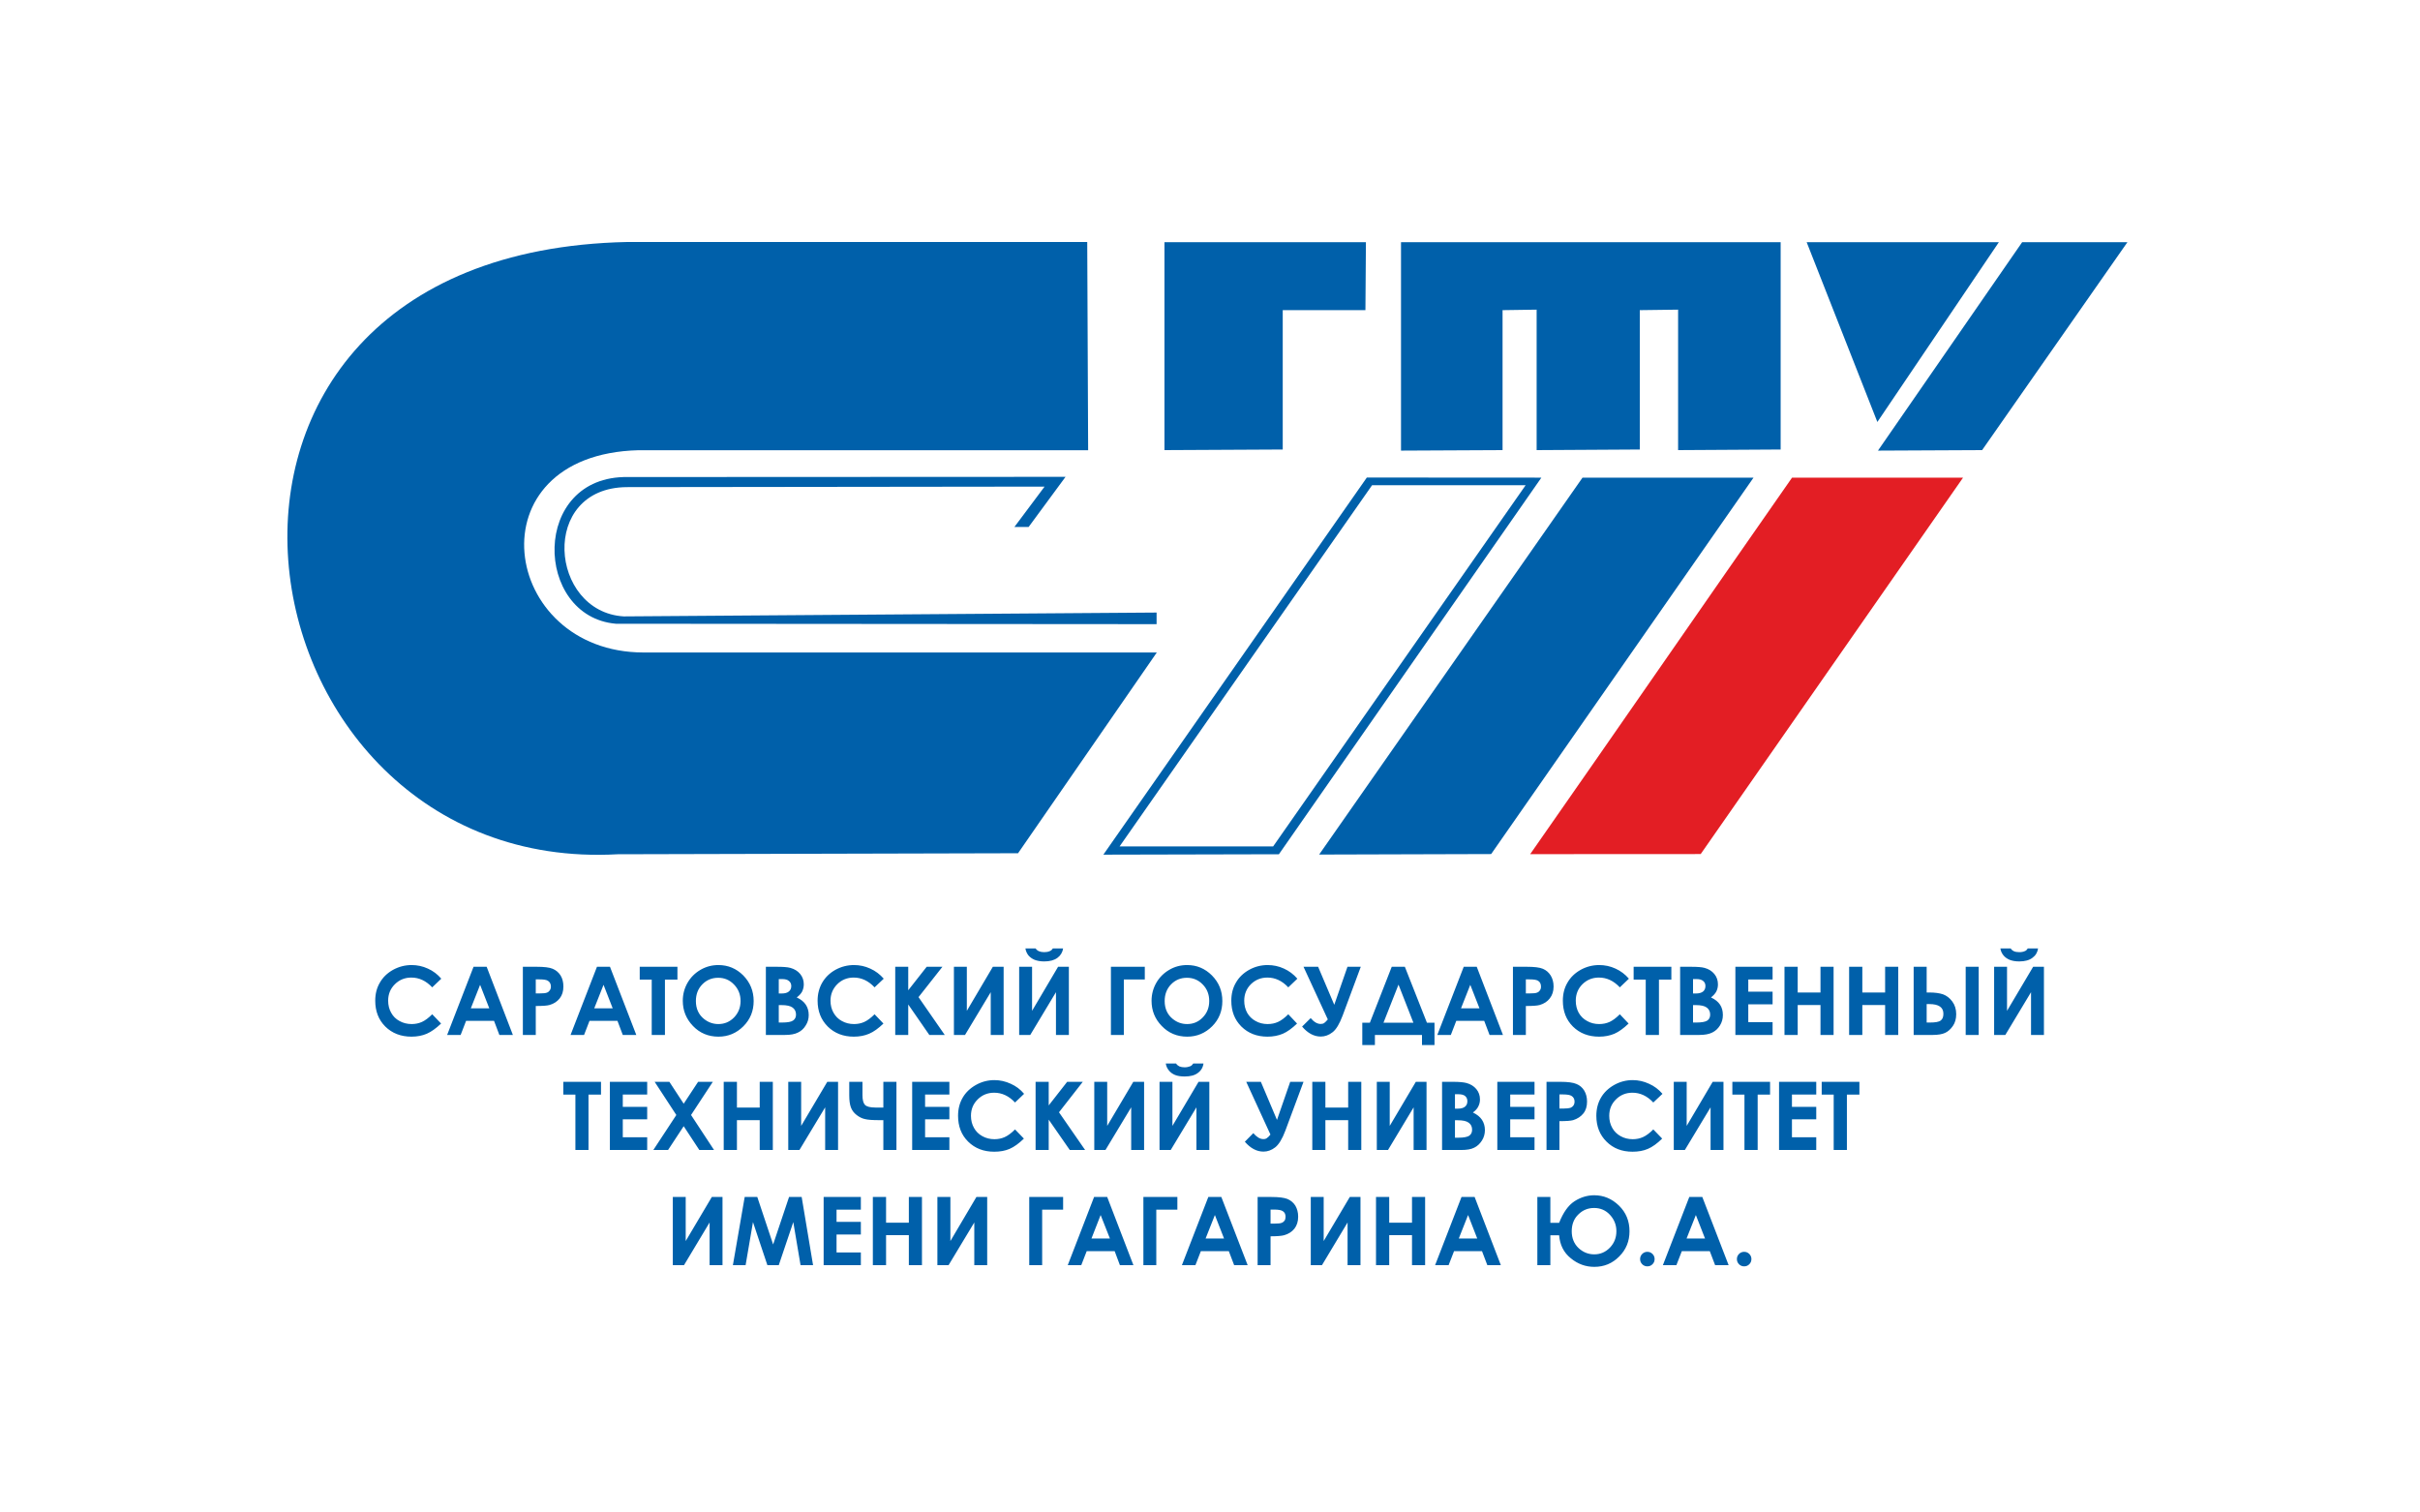 <?xml version="1.0" encoding="UTF-8"?> <svg xmlns="http://www.w3.org/2000/svg" width="160" height="100" viewBox="0 0 160 100" fill="none"><path fill-rule="evenodd" clip-rule="evenodd" d="M41.463 16C8.363 16.7 15.023 57.927 40.843 56.48C49.663 56.453 58.489 56.433 67.309 56.413C70.369 51.987 73.423 47.56 76.483 43.14C65.169 43.14 53.856 43.14 42.543 43.14C33.076 43.133 31.143 30.053 42.216 29.767C52.123 29.767 62.036 29.767 71.943 29.767C71.923 25.18 71.903 20.587 71.883 16C61.743 16 51.603 16 41.463 16Z" fill="#0060AA"></path><path fill-rule="evenodd" clip-rule="evenodd" d="M76.989 16.013C76.989 20.593 76.989 25.173 76.989 29.76C79.596 29.747 82.203 29.733 84.809 29.72C84.809 26.653 84.809 23.58 84.809 20.506C86.629 20.506 88.456 20.506 90.276 20.506C90.283 19.006 90.296 17.506 90.309 16.013C85.869 16.013 81.429 16.013 76.989 16.013Z" fill="#0060AA"></path><path fill-rule="evenodd" clip-rule="evenodd" d="M92.629 16.013C92.629 20.607 92.629 25.2 92.629 29.793C94.869 29.78 97.103 29.767 99.343 29.76C99.343 26.673 99.343 23.593 99.343 20.506C100.096 20.5 100.843 20.486 101.596 20.473C101.596 23.567 101.596 26.66 101.596 29.76C103.869 29.747 106.143 29.733 108.416 29.72C108.416 26.653 108.416 23.58 108.416 20.506C109.256 20.5 110.103 20.486 110.949 20.473C110.949 23.567 110.949 26.66 110.949 29.76C113.209 29.747 115.469 29.733 117.729 29.72C117.729 25.153 117.729 20.58 117.729 16.013C109.363 16.013 100.996 16.013 92.629 16.013Z" fill="#0060AA"></path><path fill-rule="evenodd" clip-rule="evenodd" d="M119.449 16.013C121.003 19.973 122.563 23.94 124.123 27.9C126.803 23.94 129.483 19.973 132.156 16.013C127.923 16.013 123.683 16.013 119.449 16.013Z" fill="#0060AA"></path><path fill-rule="evenodd" clip-rule="evenodd" d="M133.696 16.013C130.516 20.607 127.336 25.2 124.163 29.793C126.456 29.78 128.756 29.767 131.049 29.76C134.249 25.173 137.456 20.593 140.656 16.013C138.336 16.013 136.016 16.013 133.696 16.013Z" fill="#0060AA"></path><path fill-rule="evenodd" clip-rule="evenodd" d="M118.483 31.58C122.249 31.58 126.023 31.58 129.789 31.58C124.009 39.873 118.229 48.167 112.443 56.467C108.656 56.48 104.963 56.46 101.169 56.473C106.976 48.16 112.683 39.887 118.483 31.58Z" fill="#E31E24"></path><path fill-rule="evenodd" clip-rule="evenodd" d="M104.629 31.58C108.396 31.58 112.169 31.58 115.936 31.58C110.156 39.873 104.369 48.167 98.589 56.467C94.796 56.48 91.009 56.487 87.216 56.5C93.023 48.193 98.823 39.887 104.629 31.58Z" fill="#0060AA"></path><path fill-rule="evenodd" clip-rule="evenodd" d="M67.069 34.84L69.063 32.173C59.456 32.173 51.049 32.207 41.443 32.207C35.636 32.247 36.329 40.453 41.236 40.754L76.469 40.5V41.267C64.516 41.267 52.676 41.24 40.723 41.24C35.283 40.773 35.076 31.427 41.523 31.54L70.449 31.527L68.009 34.84H67.069Z" fill="#0060AA"></path><path fill-rule="evenodd" clip-rule="evenodd" d="M90.369 31.573C94.149 31.573 98.123 31.58 101.909 31.58C96.103 39.907 90.356 48.147 84.556 56.48C80.749 56.493 76.756 56.493 72.949 56.507C78.783 48.167 84.543 39.92 90.369 31.573ZM90.716 32.08H100.869L84.176 55.96H74.023L90.716 32.08Z" fill="#0060AA"></path><path d="M29.176 64.707L28.576 65.28C28.169 64.847 27.709 64.633 27.196 64.633C26.769 64.633 26.403 64.78 26.109 65.073C25.809 65.367 25.663 65.733 25.663 66.16C25.663 66.46 25.729 66.727 25.863 66.96C25.989 67.193 26.176 67.38 26.416 67.507C26.656 67.64 26.923 67.707 27.216 67.707C27.463 67.707 27.689 67.66 27.896 67.567C28.103 67.473 28.329 67.306 28.576 67.06L29.163 67.673C28.829 67.993 28.509 68.22 28.216 68.347C27.923 68.473 27.583 68.54 27.203 68.54C26.503 68.54 25.923 68.313 25.476 67.873C25.029 67.427 24.809 66.86 24.809 66.16C24.809 65.713 24.909 65.313 25.116 64.966C25.316 64.613 25.609 64.333 25.989 64.12C26.369 63.913 26.776 63.806 27.216 63.806C27.583 63.806 27.943 63.88 28.289 64.04C28.636 64.193 28.929 64.42 29.176 64.707ZM31.309 63.92H32.176L33.909 68.427H33.016L32.663 67.493H30.816L30.456 68.427H29.563L31.309 63.92ZM31.743 65.113L31.129 66.666H32.349L31.743 65.113ZM34.569 63.92H35.483C35.969 63.92 36.329 63.96 36.543 64.053C36.763 64.147 36.936 64.293 37.063 64.493C37.189 64.7 37.249 64.94 37.249 65.227C37.249 65.54 37.169 65.8 37.003 66.013C36.836 66.22 36.616 66.367 36.329 66.447C36.163 66.493 35.863 66.513 35.423 66.513V68.427H34.569V63.92ZM35.423 65.68H35.696C35.916 65.68 36.063 65.666 36.149 65.633C36.236 65.606 36.296 65.553 36.349 65.48C36.396 65.413 36.423 65.326 36.423 65.227C36.423 65.046 36.349 64.92 36.216 64.84C36.116 64.78 35.936 64.753 35.669 64.753H35.423V65.68ZM39.469 63.92H40.329L42.069 68.427H41.176L40.823 67.493H38.976L38.616 68.427H37.723L39.469 63.92ZM39.903 65.113L39.289 66.666H40.509L39.903 65.113ZM42.296 63.92H44.789V64.766H43.963V68.427H43.089V64.766H42.296V63.92ZM47.496 63.806C48.136 63.806 48.683 64.033 49.143 64.493C49.596 64.96 49.829 65.52 49.829 66.186C49.829 66.84 49.603 67.4 49.149 67.853C48.696 68.306 48.149 68.54 47.503 68.54C46.823 68.54 46.263 68.3 45.816 67.833C45.369 67.367 45.143 66.813 45.143 66.166C45.143 65.74 45.249 65.34 45.456 64.98C45.663 64.62 45.949 64.333 46.316 64.12C46.683 63.907 47.076 63.806 47.496 63.806ZM47.483 64.647C47.069 64.647 46.716 64.793 46.436 65.08C46.149 65.373 46.009 65.74 46.009 66.186C46.009 66.686 46.189 67.08 46.543 67.367C46.823 67.593 47.143 67.707 47.496 67.707C47.903 67.707 48.249 67.56 48.536 67.266C48.816 66.973 48.963 66.613 48.963 66.18C48.963 65.753 48.816 65.386 48.529 65.093C48.243 64.793 47.896 64.647 47.483 64.647ZM50.636 68.427V63.92H51.349C51.763 63.92 52.063 63.94 52.256 63.993C52.523 64.067 52.743 64.2 52.903 64.393C53.063 64.587 53.143 64.82 53.143 65.08C53.143 65.253 53.103 65.406 53.036 65.553C52.963 65.693 52.843 65.82 52.676 65.947C52.949 66.073 53.149 66.233 53.276 66.427C53.403 66.62 53.469 66.847 53.469 67.113C53.469 67.367 53.403 67.593 53.269 67.8C53.143 68.013 52.969 68.166 52.763 68.266C52.556 68.373 52.269 68.427 51.903 68.427H50.636ZM51.489 64.733V65.686H51.683C51.896 65.686 52.056 65.64 52.156 65.553C52.263 65.466 52.316 65.347 52.316 65.193C52.316 65.053 52.263 64.94 52.163 64.86C52.069 64.773 51.916 64.733 51.716 64.733H51.489ZM51.489 66.453V67.606H51.709C52.069 67.606 52.316 67.56 52.436 67.473C52.563 67.386 52.629 67.253 52.629 67.08C52.629 66.886 52.556 66.733 52.409 66.62C52.256 66.507 52.016 66.453 51.669 66.453H51.489ZM58.429 64.707L57.823 65.28C57.416 64.847 56.956 64.633 56.443 64.633C56.016 64.633 55.649 64.78 55.356 65.073C55.063 65.367 54.909 65.733 54.909 66.16C54.909 66.46 54.976 66.727 55.109 66.96C55.243 67.193 55.423 67.38 55.663 67.507C55.903 67.64 56.169 67.707 56.463 67.707C56.709 67.707 56.936 67.66 57.143 67.567C57.349 67.473 57.576 67.306 57.823 67.06L58.409 67.673C58.076 67.993 57.763 68.22 57.463 68.347C57.169 68.473 56.829 68.54 56.449 68.54C55.749 68.54 55.176 68.313 54.729 67.873C54.283 67.427 54.056 66.86 54.056 66.16C54.056 65.713 54.163 65.313 54.363 64.966C54.569 64.613 54.856 64.333 55.236 64.12C55.616 63.913 56.023 63.806 56.463 63.806C56.836 63.806 57.189 63.88 57.536 64.04C57.883 64.193 58.176 64.42 58.429 64.707ZM59.189 63.92H60.049V65.473L61.269 63.92H62.309L60.729 65.927L62.463 68.427H61.443L60.049 66.413V68.427H59.189V63.92ZM66.356 63.92V68.427H65.503V65.6L63.803 68.427H63.069V63.92H63.923V66.833L65.643 63.92H66.356ZM70.669 63.92V68.427H69.816V65.6L68.116 68.427H67.383V63.92H68.236V66.833L69.956 63.92H70.669ZM67.796 62.706H68.469C68.523 62.786 68.596 62.853 68.696 62.893C68.789 62.933 68.903 62.953 69.043 62.953C69.176 62.953 69.303 62.933 69.416 62.88C69.489 62.853 69.556 62.793 69.609 62.706H70.289C70.249 62.967 70.123 63.173 69.916 63.327C69.703 63.486 69.416 63.566 69.036 63.566C68.783 63.566 68.576 63.526 68.403 63.46C68.229 63.386 68.096 63.286 67.989 63.16C67.889 63.026 67.823 62.88 67.796 62.706ZM73.449 63.92H75.689V64.76H74.303V68.427H73.449V63.92ZM78.489 63.806C79.123 63.806 79.669 64.033 80.129 64.493C80.589 64.96 80.816 65.52 80.816 66.186C80.816 66.84 80.596 67.4 80.143 67.853C79.689 68.306 79.136 68.54 78.496 68.54C77.816 68.54 77.256 68.3 76.809 67.833C76.356 67.367 76.136 66.813 76.136 66.166C76.136 65.74 76.243 65.34 76.449 64.98C76.656 64.62 76.943 64.333 77.309 64.12C77.669 63.907 78.063 63.806 78.489 63.806ZM78.476 64.647C78.056 64.647 77.709 64.793 77.429 65.08C77.143 65.373 77.003 65.74 77.003 66.186C77.003 66.686 77.183 67.08 77.536 67.367C77.816 67.593 78.129 67.707 78.489 67.707C78.896 67.707 79.243 67.56 79.523 67.266C79.809 66.973 79.949 66.613 79.949 66.18C79.949 65.753 79.809 65.386 79.523 65.093C79.236 64.793 78.883 64.647 78.476 64.647ZM85.776 64.707L85.176 65.28C84.769 64.847 84.309 64.633 83.796 64.633C83.363 64.633 83.003 64.78 82.703 65.073C82.409 65.367 82.263 65.733 82.263 66.16C82.263 66.46 82.329 66.727 82.456 66.96C82.589 67.193 82.776 67.38 83.016 67.507C83.249 67.64 83.516 67.707 83.809 67.707C84.063 67.707 84.289 67.66 84.496 67.567C84.703 67.473 84.929 67.306 85.176 67.06L85.756 67.673C85.423 67.993 85.109 68.22 84.816 68.347C84.516 68.473 84.176 68.54 83.803 68.54C83.096 68.54 82.523 68.313 82.076 67.873C81.629 67.427 81.409 66.86 81.409 66.16C81.409 65.713 81.509 65.313 81.716 64.966C81.916 64.613 82.209 64.333 82.589 64.12C82.963 63.913 83.376 63.806 83.809 63.806C84.183 63.806 84.543 63.88 84.889 64.04C85.229 64.193 85.529 64.42 85.776 64.707ZM87.789 67.4L86.183 63.92H87.149L88.216 66.433L89.089 63.92H89.969L88.769 67.147C88.563 67.693 88.343 68.067 88.096 68.253C87.856 68.44 87.596 68.533 87.323 68.533C86.876 68.533 86.463 68.313 86.089 67.873L86.656 67.313C86.876 67.573 87.096 67.7 87.316 67.7C87.416 67.7 87.496 67.68 87.556 67.633C87.623 67.587 87.696 67.507 87.789 67.4ZM92.016 63.92H92.883L94.343 67.62H94.843V69.093H94.016V68.427H90.903V69.093H90.069V67.62H90.569L92.016 63.92ZM92.463 65.1L91.469 67.62H93.449L92.463 65.1ZM96.776 63.92H97.636L99.369 68.427H98.483L98.129 67.493H96.283L95.923 68.427H95.029L96.776 63.92ZM97.209 65.113L96.596 66.666H97.816L97.209 65.113ZM100.029 63.92H100.943C101.436 63.92 101.789 63.96 102.009 64.053C102.229 64.147 102.396 64.293 102.523 64.493C102.649 64.7 102.716 64.94 102.716 65.227C102.716 65.54 102.629 65.8 102.463 66.013C102.303 66.22 102.076 66.367 101.796 66.447C101.629 66.493 101.323 66.513 100.883 66.513V68.427H100.029V63.92ZM100.883 65.68H101.163C101.376 65.68 101.529 65.666 101.609 65.633C101.696 65.606 101.763 65.553 101.809 65.48C101.863 65.413 101.883 65.326 101.883 65.227C101.883 65.046 101.816 64.92 101.683 64.84C101.583 64.78 101.396 64.753 101.129 64.753H100.883V65.68ZM107.696 64.707L107.096 65.28C106.689 64.847 106.229 64.633 105.716 64.633C105.283 64.633 104.923 64.78 104.623 65.073C104.329 65.367 104.183 65.733 104.183 66.16C104.183 66.46 104.249 66.727 104.376 66.96C104.509 67.193 104.696 67.38 104.936 67.507C105.169 67.64 105.436 67.707 105.729 67.707C105.983 67.707 106.209 67.66 106.416 67.567C106.623 67.473 106.849 67.306 107.096 67.06L107.676 67.673C107.343 67.993 107.029 68.22 106.736 68.347C106.436 68.473 106.103 68.54 105.723 68.54C105.016 68.54 104.443 68.313 103.996 67.873C103.549 67.427 103.329 66.86 103.329 66.16C103.329 65.713 103.429 65.313 103.636 64.966C103.836 64.613 104.129 64.333 104.509 64.12C104.883 63.913 105.296 63.806 105.729 63.806C106.103 63.806 106.463 63.88 106.809 64.04C107.149 64.193 107.449 64.42 107.696 64.707ZM108.009 63.92H110.503V64.766H109.683V68.427H108.809V64.766H108.009V63.92ZM111.083 68.427V63.92H111.789C112.203 63.92 112.509 63.94 112.696 63.993C112.969 64.067 113.183 64.2 113.343 64.393C113.503 64.587 113.583 64.82 113.583 65.08C113.583 65.253 113.549 65.406 113.476 65.553C113.403 65.693 113.283 65.82 113.123 65.947C113.396 66.073 113.596 66.233 113.723 66.427C113.849 66.62 113.909 66.847 113.909 67.113C113.909 67.367 113.843 67.593 113.716 67.8C113.583 68.013 113.416 68.166 113.209 68.266C112.996 68.373 112.716 68.427 112.349 68.427H111.083ZM111.936 64.733V65.686H112.123C112.336 65.686 112.496 65.64 112.603 65.553C112.703 65.466 112.756 65.347 112.756 65.193C112.756 65.053 112.709 64.94 112.609 64.86C112.509 64.773 112.363 64.733 112.163 64.733H111.936ZM111.936 66.453V67.606H112.149C112.509 67.606 112.756 67.56 112.883 67.473C113.009 67.386 113.069 67.253 113.069 67.08C113.069 66.886 112.996 66.733 112.849 66.62C112.703 66.507 112.456 66.453 112.116 66.453H111.936ZM114.736 63.92H117.196V64.76H115.589V65.567H117.196V66.4H115.589V67.58H117.196V68.427H114.736V63.92ZM117.983 63.92H118.856V65.62H120.363V63.92H121.229V68.427H120.363V66.447H118.856V68.427H117.983V63.92ZM122.256 63.92H123.129V65.62H124.636V63.92H125.503V68.427H124.636V66.447H123.129V68.427H122.256V63.92ZM129.963 63.92H130.823V68.427H129.963V63.92ZM126.523 68.427V63.92H127.383V65.62H127.569C127.923 65.62 128.223 65.66 128.463 65.74C128.696 65.826 128.903 65.98 129.076 66.213C129.249 66.447 129.336 66.727 129.336 67.053C129.336 67.36 129.263 67.62 129.116 67.833C128.963 68.053 128.796 68.2 128.596 68.293C128.403 68.38 128.129 68.427 127.789 68.427H126.523ZM127.383 66.386V67.606H127.596C127.949 67.606 128.189 67.567 128.309 67.473C128.429 67.386 128.489 67.24 128.489 67.026C128.489 66.6 128.183 66.386 127.556 66.386H127.383ZM135.136 63.92V68.427H134.283V65.6L132.583 68.427H131.843V63.92H132.696V66.833L134.423 63.92H135.136ZM132.256 62.706H132.936C132.989 62.786 133.063 62.853 133.156 62.893C133.249 62.933 133.369 62.953 133.503 62.953C133.643 62.953 133.769 62.933 133.883 62.88C133.956 62.853 134.016 62.793 134.069 62.706H134.749C134.709 62.967 134.589 63.173 134.376 63.327C134.169 63.486 133.876 63.566 133.503 63.566C133.249 63.566 133.036 63.526 132.869 63.46C132.696 63.386 132.556 63.286 132.456 63.16C132.349 63.026 132.283 62.88 132.256 62.706ZM37.243 71.526H39.736V72.373H38.909V76.033H38.043V72.373H37.243V71.526ZM40.323 71.526H42.789V72.367H41.176V73.18H42.789V74.007H41.176V75.193H42.789V76.033H40.323V71.526ZM43.283 71.526H44.256L45.203 72.973L46.156 71.526H47.129L45.689 73.72L47.209 76.033H46.236L45.203 74.46L44.169 76.033H43.196L44.716 73.72L43.283 71.526ZM47.849 71.526H48.723V73.227H50.229V71.526H51.096V76.033H50.229V74.06H48.723V76.033H47.849V71.526ZM55.409 71.526V76.033H54.556V73.213L52.856 76.033H52.116V71.526H52.969V74.44L54.696 71.526H55.409ZM58.403 74.06H58.116C57.703 74.06 57.396 74.04 57.203 73.993C57.003 73.953 56.816 73.86 56.636 73.72C56.456 73.58 56.329 73.413 56.256 73.213C56.183 73.013 56.149 72.746 56.149 72.42V71.526H57.023V72.406C57.023 72.713 57.076 72.927 57.183 73.046C57.296 73.166 57.529 73.227 57.883 73.227H58.403V71.526H59.269V76.033H58.403V74.06ZM60.309 71.526H62.769V72.367H61.163V73.18H62.769V74.007H61.163V75.193H62.769V76.033H60.309V71.526ZM67.709 72.32L67.109 72.893C66.703 72.46 66.243 72.246 65.729 72.246C65.303 72.246 64.936 72.393 64.643 72.686C64.343 72.98 64.196 73.34 64.196 73.773C64.196 74.073 64.263 74.34 64.396 74.573C64.523 74.806 64.709 74.987 64.949 75.12C65.189 75.253 65.456 75.32 65.749 75.32C65.996 75.32 66.223 75.273 66.429 75.18C66.636 75.087 66.863 74.92 67.109 74.673L67.696 75.28C67.363 75.606 67.043 75.833 66.749 75.96C66.456 76.087 66.116 76.147 65.736 76.147C65.036 76.147 64.463 75.927 64.009 75.48C63.563 75.04 63.343 74.466 63.343 73.773C63.343 73.326 63.443 72.927 63.649 72.573C63.849 72.227 64.143 71.947 64.523 71.733C64.903 71.52 65.309 71.413 65.749 71.413C66.116 71.413 66.476 71.493 66.823 71.653C67.169 71.806 67.463 72.026 67.709 72.32ZM68.469 71.526H69.336V73.087L70.556 71.526H71.589L70.016 73.54L71.743 76.033H70.729L69.336 74.026V76.033H68.469V71.526ZM75.643 71.526V76.033H74.789V73.213L73.089 76.033H72.349V71.526H73.203V74.44L74.929 71.526H75.643ZM79.956 71.526V76.033H79.103V73.213L77.403 76.033H76.663V71.526H77.516V74.44L79.243 71.526H79.956ZM77.076 70.313H77.756C77.809 70.4 77.883 70.46 77.976 70.507C78.076 70.546 78.189 70.567 78.323 70.567C78.463 70.567 78.589 70.54 78.703 70.493C78.776 70.46 78.836 70.4 78.896 70.313H79.569C79.536 70.573 79.409 70.787 79.196 70.94C78.989 71.1 78.696 71.173 78.323 71.173C78.069 71.173 77.856 71.14 77.689 71.073C77.516 71 77.376 70.9 77.276 70.766C77.169 70.64 77.103 70.487 77.076 70.313ZM83.996 75.013L82.396 71.526H83.363L84.429 74.046L85.303 71.526H86.183L84.983 74.753C84.776 75.306 84.549 75.673 84.309 75.86C84.069 76.046 83.809 76.14 83.536 76.14C83.089 76.14 82.676 75.92 82.303 75.487L82.863 74.92C83.089 75.18 83.309 75.313 83.529 75.313C83.623 75.313 83.709 75.293 83.769 75.24C83.836 75.2 83.909 75.12 83.996 75.013ZM86.763 71.526H87.629V73.227H89.136V71.526H90.003V76.033H89.136V74.06H87.629V76.033H86.763V71.526ZM94.316 71.526V76.033H93.463V73.213L91.769 76.033H91.029V71.526H91.883V74.44L93.609 71.526H94.316ZM95.343 76.033V71.526H96.056C96.469 71.526 96.769 71.553 96.963 71.606C97.229 71.68 97.449 71.813 97.609 72.007C97.769 72.2 97.849 72.427 97.849 72.693C97.849 72.867 97.809 73.02 97.736 73.16C97.669 73.3 97.549 73.433 97.383 73.553C97.656 73.686 97.856 73.847 97.983 74.04C98.109 74.233 98.176 74.46 98.176 74.72C98.176 74.973 98.109 75.207 97.976 75.413C97.843 75.62 97.676 75.78 97.469 75.88C97.263 75.987 96.976 76.033 96.609 76.033H95.343ZM96.196 72.347V73.3H96.389C96.603 73.3 96.763 73.253 96.863 73.166C96.969 73.08 97.016 72.96 97.016 72.806C97.016 72.666 96.969 72.553 96.869 72.466C96.776 72.386 96.623 72.347 96.423 72.347H96.196ZM96.196 74.067V75.22H96.416C96.776 75.22 97.016 75.173 97.143 75.087C97.269 74.993 97.329 74.867 97.329 74.693C97.329 74.5 97.263 74.347 97.109 74.233C96.963 74.12 96.723 74.067 96.376 74.067H96.196ZM98.996 71.526H101.456V72.367H99.849V73.18H101.456V74.007H99.849V75.193H101.456V76.033H98.996V71.526ZM102.249 71.526H103.163C103.649 71.526 104.009 71.573 104.223 71.666C104.443 71.753 104.616 71.9 104.743 72.106C104.863 72.306 104.929 72.553 104.929 72.833C104.929 73.153 104.849 73.413 104.683 73.62C104.516 73.826 104.289 73.973 104.009 74.06C103.843 74.106 103.543 74.126 103.103 74.126V76.033H102.249V71.526ZM103.103 73.293H103.376C103.596 73.293 103.743 73.273 103.829 73.246C103.916 73.213 103.976 73.166 104.029 73.093C104.076 73.02 104.103 72.933 104.103 72.833C104.103 72.66 104.029 72.533 103.896 72.453C103.796 72.393 103.616 72.36 103.343 72.36H103.103V73.293ZM109.916 72.32L109.309 72.893C108.903 72.46 108.443 72.246 107.929 72.246C107.503 72.246 107.136 72.393 106.843 72.686C106.543 72.98 106.396 73.34 106.396 73.773C106.396 74.073 106.463 74.34 106.596 74.573C106.723 74.806 106.909 74.987 107.149 75.12C107.389 75.253 107.656 75.32 107.949 75.32C108.196 75.32 108.423 75.273 108.629 75.18C108.836 75.087 109.063 74.92 109.309 74.673L109.896 75.28C109.563 75.606 109.249 75.833 108.949 75.96C108.656 76.087 108.316 76.147 107.936 76.147C107.236 76.147 106.663 75.927 106.216 75.48C105.769 75.04 105.543 74.466 105.543 73.773C105.543 73.326 105.643 72.927 105.849 72.573C106.049 72.227 106.343 71.947 106.723 71.733C107.103 71.52 107.509 71.413 107.949 71.413C108.323 71.413 108.676 71.493 109.023 71.653C109.369 71.806 109.663 72.026 109.916 72.32ZM113.949 71.526V76.033H113.096V73.213L111.396 76.033H110.663V71.526H111.516V74.44L113.236 71.526H113.949ZM114.536 71.526H117.029V72.373H116.209V76.033H115.336V72.373H114.536V71.526ZM117.623 71.526H120.083V72.367H118.476V73.18H120.083V74.007H118.476V75.193H120.083V76.033H117.623V71.526ZM120.443 71.526H122.936V72.373H122.109V76.033H121.236V72.373H120.443V71.526ZM47.769 79.14V83.647H46.916V80.826L45.223 83.647H44.483V79.14H45.336V82.053L47.063 79.14H47.769ZM49.236 79.14H50.069L51.116 82.28L52.169 79.14H53.003L53.756 83.647H52.929L52.449 80.8L51.489 83.647H50.736L49.783 80.8L49.296 83.647H48.456L49.236 79.14ZM54.456 79.14H56.916V79.98H55.309V80.787H56.916V81.62H55.309V82.806H56.916V83.647H54.456V79.14ZM57.709 79.14H58.583V80.84H60.089V79.14H60.956V83.647H60.089V81.666H58.583V83.647H57.709V79.14ZM65.269 79.14V83.647H64.416V80.826L62.716 83.647H61.976V79.14H62.836V82.053L64.556 79.14H65.269ZM68.049 79.14H70.289V79.98H68.903V83.647H68.049V79.14ZM72.336 79.14H73.203L74.936 83.647H74.043L73.696 82.72H71.849L71.489 83.647H70.596L72.336 79.14ZM72.769 80.333L72.163 81.886H73.383L72.769 80.333ZM75.596 79.14H77.843V79.98H76.449V83.647H75.596V79.14ZM79.889 79.14H80.749L82.489 83.647H81.596L81.243 82.72H79.396L79.036 83.647H78.143L79.889 79.14ZM80.323 80.333L79.709 81.886H80.929L80.323 80.333ZM83.149 79.14H84.056C84.549 79.14 84.909 79.186 85.123 79.273C85.343 79.367 85.516 79.513 85.643 79.713C85.763 79.92 85.829 80.16 85.829 80.447C85.829 80.76 85.743 81.026 85.583 81.233C85.416 81.44 85.189 81.587 84.909 81.666C84.743 81.713 84.443 81.74 84.003 81.74V83.647H83.149V79.14ZM84.003 80.9H84.276C84.496 80.9 84.643 80.886 84.729 80.853C84.809 80.826 84.876 80.773 84.929 80.707C84.976 80.633 84.996 80.546 84.996 80.447C84.996 80.273 84.929 80.14 84.796 80.067C84.696 80.007 84.516 79.973 84.243 79.973H84.003V80.9ZM89.949 79.14V83.647H89.096V80.826L87.403 83.647H86.663V79.14H87.516V82.053L89.243 79.14H89.949ZM90.976 79.14H91.849V80.84H93.356V79.14H94.223V83.647H93.356V81.666H91.849V83.647H90.976V79.14ZM96.629 79.14H97.496L99.229 83.647H98.336L97.983 82.72H96.136L95.776 83.647H94.883L96.629 79.14ZM97.063 80.333L96.449 81.886H97.669L97.063 80.333ZM102.503 80.847H103.083C103.356 80.16 103.689 79.686 104.103 79.42C104.509 79.16 104.943 79.026 105.403 79.026C106.023 79.026 106.569 79.253 107.036 79.707C107.503 80.16 107.736 80.727 107.736 81.406C107.736 82.067 107.509 82.62 107.056 83.073C106.603 83.533 106.056 83.76 105.409 83.76C104.836 83.76 104.316 83.573 103.856 83.193C103.389 82.82 103.136 82.313 103.083 81.673H102.503V83.647H101.643V79.14H102.503V80.847ZM106.869 81.4C106.869 80.993 106.729 80.633 106.449 80.326C106.169 80.02 105.816 79.867 105.396 79.867C104.989 79.867 104.643 80.007 104.356 80.293C104.063 80.573 103.916 80.947 103.916 81.406C103.916 81.86 104.069 82.233 104.363 82.513C104.663 82.793 105.009 82.933 105.409 82.933C105.816 82.933 106.156 82.78 106.443 82.487C106.729 82.186 106.869 81.826 106.869 81.4ZM108.916 82.766C109.049 82.766 109.163 82.813 109.256 82.906C109.349 83 109.396 83.113 109.396 83.246C109.396 83.38 109.349 83.493 109.256 83.587C109.163 83.68 109.049 83.727 108.916 83.727C108.783 83.727 108.669 83.68 108.576 83.587C108.483 83.493 108.436 83.38 108.436 83.246C108.436 83.113 108.483 83 108.576 82.906C108.669 82.813 108.783 82.766 108.916 82.766ZM111.689 79.14H112.549L114.289 83.647H113.396L113.043 82.72H111.196L110.836 83.647H109.943L111.689 79.14ZM112.123 80.333L111.509 81.886H112.729L112.123 80.333ZM115.316 82.766C115.449 82.766 115.563 82.813 115.656 82.906C115.749 83 115.796 83.113 115.796 83.246C115.796 83.38 115.749 83.493 115.656 83.587C115.563 83.68 115.449 83.727 115.316 83.727C115.183 83.727 115.069 83.68 114.976 83.587C114.883 83.493 114.836 83.38 114.836 83.246C114.836 83.113 114.883 83 114.976 82.906C115.069 82.813 115.183 82.766 115.316 82.766Z" fill="#0060AA"></path></svg> 